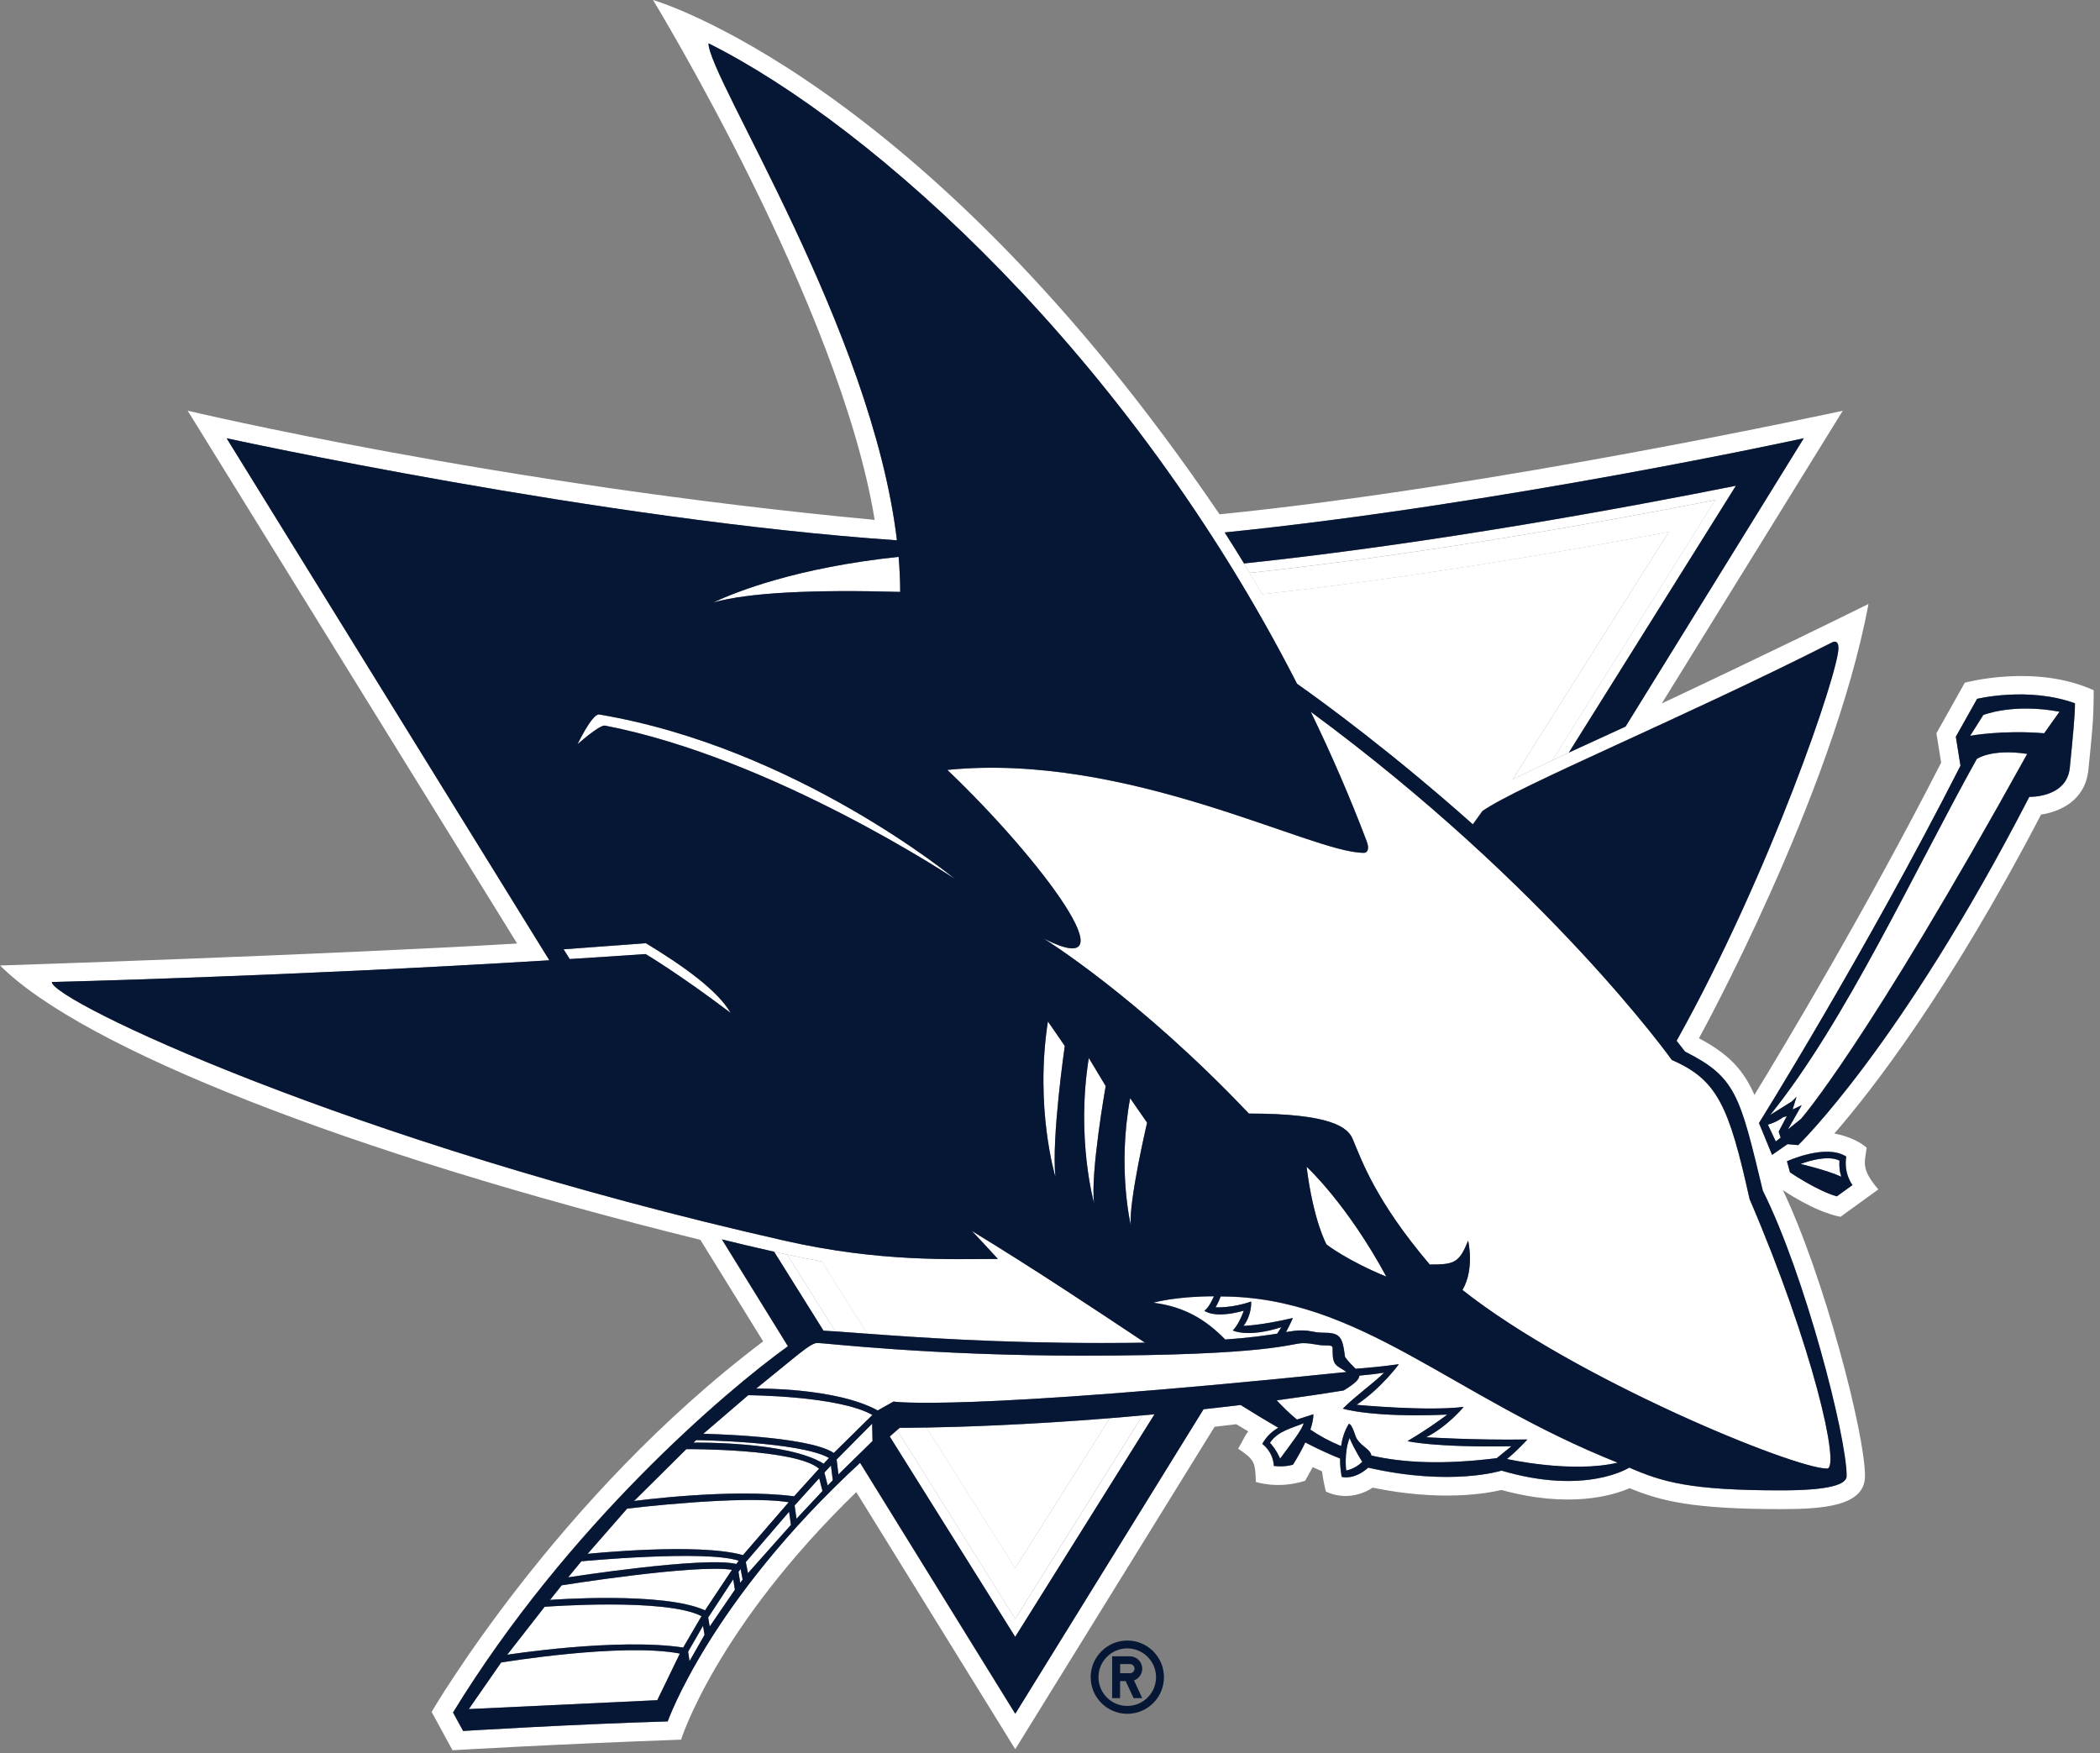 <svg xmlns="http://www.w3.org/2000/svg" width="321" height="268" viewBox="0 0 321 268" fill="none"><rect x="0" y="0" width="321" height="268" fill="#808080" stroke="none"/><g clip-path="url(#clip0_1074_2135)"><path d="M300.338 104.35L295.998 112.09L296.718 116.58C285.208 139.11 272.668 160.02 268.178 167.37C266.438 163.42 264.148 161.09 259.698 158.71C259.698 158.71 280.108 121.69 285.618 92.32C270.178 99.96 254.018 107.53 254.018 107.53L281.678 62.79C281.678 62.79 228.498 74.42 186.418 78.62C141.058 11.78 99.818 0 99.818 0C99.818 0 128.388 46.77 133.698 79.47C75.858 74.04 28.688 62.78 28.688 62.78L79.048 144.23C49.578 145.98 0.008 147.59 0.008 147.59C12.648 160.23 53.288 176.24 107.058 189.53L116.658 205.05C85.038 228.88 65.978 261.69 65.978 261.69L69.168 267.55C69.168 267.55 84.858 266.62 104.108 265.93C104.108 265.93 109.348 249.02 130.888 228.09L155.188 267.39L185.658 218.1L188.978 217.71L190.818 218.82C190.318 219.32 189.978 220.28 189.258 221.45C191.788 223.18 191.858 223.46 191.968 226.53C191.968 226.53 195.338 227.7 199.508 226.35L200.658 224.27L202.078 224.91C202.258 226.39 202.668 228 202.668 228C206.538 229.83 209.818 227.41 209.818 227.41C220.168 229.54 227.168 228.32 229.498 227.76C239.738 230.58 246.368 228.67 249.108 227.49C253.818 229.44 258.698 230.69 272.208 230.69C278.438 230.69 285.078 230.3 285.078 225.65C285.078 219.12 278.838 195.17 272.518 181.91C272.518 181.91 277.158 185.17 281.328 186.01L287.118 181.82C284.498 178.74 284.988 177.83 285.338 175.44C283.268 173.69 280.388 173.28 280.388 173.28C286.038 166.79 297.868 151.64 311.988 124.52C314.958 124.07 318.768 122.33 319.228 117.65C319.728 112.56 320.038 110.36 320.038 105.52C311.088 101.42 300.338 104.36 300.338 104.36M275.718 67L248.478 111.07C245.548 112.41 242.598 113.76 239.808 115.05C238.958 115.45 238.118 115.84 237.298 116.22C235.078 117.26 233.028 118.25 231.218 119.15L255.088 81.3C238.308 84.46 215.358 88.36 192.948 90.83C192.308 89.74 191.668 88.65 191.008 87.57C190.718 87.1 190.438 86.62 190.158 86.14C189.178 84.54 188.198 82.96 187.198 81.4C229.378 77.12 275.718 67 275.718 67ZM282.228 225.64C282.228 226.91 279.738 227.83 272.208 227.83C258.328 227.83 254.088 226.56 249.008 224.35C249.008 224.35 242.428 228.63 229.488 224.81C229.488 224.81 221.868 227.27 209.108 224.36C206.898 226.33 205.068 225.77 205.068 225.77C205.068 225.77 204.798 224.58 204.808 222.97C203.148 222.31 201.368 221.48 199.488 220.51C198.608 222.37 197.598 223.92 197.598 223.92C196.108 224.33 194.688 224.1 194.688 224.1C194.578 221.86 192.918 220.73 192.918 220.73C193.558 219.6 194.378 218.84 195.358 218.25C193.538 217.2 191.608 216.03 189.608 214.78C187.688 215.01 185.798 215.23 183.938 215.43L155.168 261.98L131.448 223.62C108.468 244.82 102.038 263.15 102.038 263.15C87.718 263.56 70.768 264.61 70.768 264.61L69.228 261.78C86.768 233.13 110.978 212.57 120.418 205.79L110.318 189.46C112.318 189.96 115.238 190.66 118.288 191.34C118.968 191.49 119.638 191.64 120.318 191.78C122.148 192.17 123.948 192.53 125.578 192.81L132.558 203.87C140.228 204.44 152.378 205.29 168.438 205.29C170.828 205.29 173.008 205.27 175.008 205.24C167.058 199.95 158.228 194.06 148.548 188.16C149.868 189.55 151.188 190.98 152.528 192.44C145.418 192.44 134.548 192.96 119.928 189.65C53.158 174.56 7.918 152.94 7.918 150.12C7.918 150.12 43.458 149.28 83.968 146.8L34.638 67C34.638 67 91.928 79.52 137.098 82.6C133.278 50.3 108.298 11.86 108.298 6.63C133.528 19.24 172.688 54.45 198.208 104.52C202.278 107.4 212.808 115.08 225.088 126.02L226.568 123.97C232.118 120.1 257.198 109.77 280.028 98.19C280.568 97.92 280.968 98.18 280.968 99.06C280.968 102.74 270.578 133.4 256.228 159.1L257.518 160.75C265.308 164.68 265.878 167.36 269.408 182.02C275.808 194.78 282.218 219.58 282.218 225.63M282.218 176.8C281.788 179.39 283.168 181.15 283.168 181.15L280.778 182.88C277.778 182.04 273.618 179.21 273.618 179.21L273.148 177.52C273.148 177.52 279.098 174.78 282.218 176.8ZM317.188 107.51C317.188 109.39 316.868 112.65 316.398 117.36C315.938 122 310.208 121.81 310.208 121.81C290.408 160.19 274.878 175.05 274.878 175.05L273.248 174.9L270.888 176.54L268.888 171.67C268.888 171.67 285.108 145.72 299.688 117.05L298.978 112.62L302.228 106.83C302.228 106.83 310.068 104.92 317.198 107.51" fill="white"></path><path d="M155.177 239.72L169.637 216.8C156.907 217.82 146.887 218.14 141.617 218.23L155.177 239.73V239.72Z" fill="white"></path><path d="M215.136 220.3C218.656 218.23 221.226 216.24 221.226 216.24C209.636 216.74 205.266 215.33 205.266 215.33C207.346 213.26 209.936 211.47 211.576 209.83C210.326 210.03 209.046 210.17 207.796 210.28C207.776 210.84 207.156 211.48 205.396 212.55C201.926 213.11 198.506 213.61 195.156 214.06C196.106 215.08 197.116 216.07 198.246 217C199.026 216.74 199.866 216.48 200.766 216.19C200.766 216.9 200.576 217.71 200.296 218.54C201.676 219.48 203.226 220.33 204.986 221.05C205.166 219.91 205.506 218.72 206.186 217.64C206.776 217.81 207.106 219.53 207.426 220C208.286 221.26 209.406 221.46 209.626 222.5C214.486 223.62 220.656 223.92 228.786 222.9L231.046 221.07C219.156 221.29 215.146 220.29 215.146 220.29" fill="white"></path><path d="M195.87 202.87C190.67 204.54 188.44 203.37 188.44 203.37C189.46 202.35 190.12 200.35 190.12 200.35C185.52 201.63 184.09 200.35 184.09 200.35C184.82 199.91 185.56 198.15 185.56 198.15C179.59 198.15 176.32 199.13 176.32 199.13C181.28 199.75 184.53 201.93 187.29 204.75C191.19 204.47 193.57 204.12 195.24 203.85L195.88 202.86L195.87 202.87Z" fill="white"></path><path d="M185.812 199.86C185.812 199.86 188.333 200 191.253 198.97C191.253 198.97 191.412 200.93 190.092 202.69C190.092 202.69 192.563 202.66 197.633 201.49C197.633 201.49 197.193 202.51 196.583 203.64C197.503 203.49 198.183 203.39 198.923 203.39C200.553 203.39 200.753 203.73 202.173 203.73C204.883 203.73 205.213 204.3 205.603 207.44C206.153 208.24 206.783 208.78 207.223 209.25C209.213 209.1 211.523 208.88 213.833 208.55C213.833 208.55 211.262 212.13 207.372 214.76C207.372 214.76 218.163 215.78 223.743 215.07C223.743 215.07 221.342 218.02 218.012 219.71C218.012 219.71 225.472 220.18 233.482 220.05C233.482 220.05 231.912 221.78 230.342 223.05C230.342 223.05 240.243 225.28 247.283 223.61C221.853 213.5 207.862 198.2 186.592 198.2C186.272 199.1 185.812 199.88 185.812 199.88" fill="white"></path><path d="M83.251 245.62L77.531 252.95C77.531 252.95 94.341 250.33 104.431 251.85L107.231 247.05C101.731 244.2 83.251 245.62 83.251 245.62Z" fill="white"></path><path d="M85.864 242.34L84.094 244.56C84.094 244.56 101.454 243.24 107.784 246.16L111.904 239.96C106.294 239.06 85.874 242.33 85.874 242.33" fill="white"></path><path d="M88.864 238.67L86.844 241.11C86.844 241.11 107.634 237.87 112.544 239.07L112.914 238.57C107.764 236.87 88.864 238.66 88.864 238.66" fill="white"></path><path d="M95.87 230.61L89.82 237.53C89.82 237.53 106.66 235.78 113.58 237.72L120.57 229.64C113.48 228.47 95.88 230.61 95.88 230.61" fill="white"></path><path d="M104.912 221.52L96.922 229.45C96.922 229.45 111.662 227.46 121.382 228.73L125.202 224.51C121.572 221.41 104.912 221.52 104.912 221.52Z" fill="white"></path><path d="M106.42 220.14L106 220.52C106 220.52 120.37 220.29 125.89 223.75L126.71 222.87C122.25 220.35 106.42 220.14 106.42 220.14Z" fill="white"></path><path d="M114.368 213.28L107.508 219.17C107.508 219.17 123.518 219.46 127.448 222.1L133.348 216.29C128.168 213.34 114.368 213.27 114.368 213.27" fill="white"></path><path d="M105.188 252.49L105.397 253.94L107.697 249.92L107.467 248.53L105.188 252.49Z" fill="white"></path><path d="M108.25 247.26L108.48 248.65L112.34 243.01L112.08 241.41L108.25 247.26Z" fill="white"></path><path d="M112.883 240.28L113.153 241.95L113.523 241.47L113.213 239.84L112.883 240.28Z" fill="white"></path><path d="M114 238.78L114.33 240.48L120.89 233.1L120.62 231.09L114 238.78Z" fill="white"></path><path d="M121.469 230.13L121.749 232.16L125.719 227.92L125.219 225.97L121.469 230.13Z" fill="white"></path><path d="M126.008 225.11L126.518 227.09L127.288 226.28L127.008 224.03L126.008 225.11Z" fill="white"></path><path d="M127.883 223.11L128.163 225.38L133.373 220.27L133.313 217.63L127.883 223.11Z" fill="white"></path><path d="M137.128 218.61C136.738 218.94 136.388 219.26 136.008 219.59L155.188 250.22L176.488 216.2C175.868 216.26 175.258 216.31 174.648 216.37L155.188 247.47L137.138 218.62L137.128 218.61Z" fill="white"></path><path d="M262.186 76.43L237.296 116.21C238.116 115.82 238.946 115.44 239.806 115.04L265.336 74.26C249.336 77.46 219.116 83.08 190.156 86.14C190.446 86.61 190.726 87.09 191.006 87.57C218.276 84.64 246.446 79.52 262.186 76.43Z" fill="white"></path><path d="M127.683 203.52L120.342 191.79C119.662 191.64 118.993 191.5 118.312 191.35L125.863 203.42C126.393 203.44 126.993 203.48 127.673 203.53" fill="white"></path><path d="M195.669 222.96C197.629 220.3 198.969 218.61 199.279 217.55C197.549 218.3 195.329 218.71 194.109 220.55C194.109 220.55 194.999 221.41 195.659 222.95" fill="white"></path><path d="M205.773 224.78C205.773 224.78 207.083 224.6 208.233 223.46C208.233 223.46 207.013 221.58 206.293 219.82C205.423 222.03 205.773 224.78 205.773 224.78Z" fill="white"></path><path d="M199.719 178.35C200.769 186.7 202.769 190.24 202.769 190.24C202.769 190.24 205.919 192.7 211.909 195.15C205.859 183.96 199.719 178.35 199.719 178.35Z" fill="white"></path><path d="M134.164 215.61L136.574 214.25C136.574 214.25 146.484 215.85 205.814 209.73C204.394 208.7 203.694 208.9 203.694 206.55C203.694 205.79 203.824 205.66 202.534 205.66C201.244 205.66 200.684 205.32 199.164 205.32C197.244 205.32 194.424 207.23 165.344 207.23C142.204 207.23 126.004 205.29 124.934 205.29C123.864 205.29 121.794 207.26 115.594 212.25C115.594 212.25 127.774 212.08 134.154 215.6" fill="white"></path><path d="M103.916 252.77C95.006 251.06 76.596 254.14 76.596 254.14L71.656 261.25L100.476 259.89L103.926 252.77H103.916Z" fill="white"></path><path d="M302.15 116.02C292.52 133.33 282.04 156.26 270.57 170.44L273.88 168.37L274.6 167.66L274 169.61L275.39 168.95L273.28 172.66L275.24 171.08C275.24 171.08 285.05 160.06 309.85 115.25C304.33 114.42 302.13 116.03 302.13 116.03" fill="white"></path><path d="M303.166 109.3L301.156 112.48C301.156 112.48 306.006 111.56 312.476 112.09L314.816 108.79C307.696 107.45 303.176 109.29 303.176 109.29" fill="white"></path><path d="M272.572 170.78C272.572 170.78 271.662 171.52 270.242 171.92L271.452 174.48L272.202 173.91L271.902 172.99L273.152 170.62L272.582 170.79L272.572 170.78Z" fill="white"></path><path d="M281.177 177.42C279.157 176.37 275.227 177.93 275.227 177.93C275.227 177.93 279.217 178.86 281.467 179.88C281.467 179.88 281.067 178.96 281.177 177.42Z" fill="white"></path><path d="M127.684 203.52C129.024 203.61 130.674 203.74 132.584 203.88L125.604 192.82C123.984 192.54 122.174 192.18 120.344 191.79L127.684 203.52Z" fill="white"></path><path d="M141.623 218.22C138.993 218.27 137.543 218.26 137.543 218.26C137.403 218.38 137.273 218.49 137.133 218.61L155.183 247.46L174.643 216.36C172.933 216.51 171.263 216.66 169.643 216.79L155.183 239.71L141.623 218.21V218.22Z" fill="white"></path><path d="M255.088 81.3L231.218 119.15C233.018 118.25 235.078 117.26 237.298 116.22L262.188 76.44C246.448 79.53 218.278 84.65 191.008 87.58C191.658 88.66 192.308 89.74 192.948 90.84C215.358 88.38 238.308 84.47 255.088 81.31" fill="white"></path><path d="M137.599 90.48C137.599 88.72 137.509 86.93 137.359 85.12C121.839 86.77 112.579 90.43 109.039 92.09C114.489 90.57 124.149 90.11 137.599 90.48Z" fill="white"></path><path d="M255.547 162.03C255.547 162.03 236.667 135.53 200.357 108.81C203.447 115.18 206.317 121.77 208.897 128.58C209.257 129.54 209.207 130.37 208.397 130.37C200.437 130.37 172.367 114.93 144.797 117.7C159.117 131.33 173.357 150.47 159.547 143.49C159.547 143.49 173.957 152.38 190.887 170.23C203.507 170.23 206.007 172.36 206.757 174.12C208.187 177.52 210.277 183.58 218.537 193.31C222.327 193.31 223.027 193.06 224.407 189.66C224.407 189.66 225.427 194.01 223.537 197.2C240.757 210.8 274.177 224.5 279.277 224.5C281.337 224.5 277.107 205.79 267.427 183.3C264.267 169.06 262.517 165.06 255.537 162.03" fill="white"></path><path d="M98.668 145.84C98.668 145.84 103.598 148.74 111.678 154.84C109.698 151.4 104.458 147.66 98.728 144.19L86.148 145.12L87.078 146.61C90.918 146.37 94.788 146.12 98.668 145.85" fill="white"></path><path d="M172.75 167.87C170.76 178.63 172.85 187.27 172.85 187.27C172.51 183.68 175.34 171.6 175.34 171.6L172.75 167.86V167.87Z" fill="white"></path><path d="M166.429 161.73C164.449 174.08 167.239 183.93 167.239 183.93C166.639 179.39 169.009 166.02 169.009 166.02L166.429 161.73Z" fill="white"></path><path d="M160.179 156.14C158.129 169.33 161.319 179.88 161.319 179.88C160.719 173.88 162.759 159.88 162.759 159.88L160.179 156.14Z" fill="white"></path><path d="M145.953 134.35C145.953 134.35 121.673 114.26 91.543 109.21C90.453 109.21 88.273 113.78 88.273 113.78C88.273 113.78 91.463 110.91 92.433 110.91C118.243 115.88 145.953 134.35 145.953 134.35Z" fill="white"></path><path d="M265.343 74.26L239.813 115.04C242.603 113.75 245.543 112.4 248.483 111.06L275.723 66.99C275.723 66.99 229.383 77.11 187.203 81.39C188.203 82.95 189.183 84.53 190.163 86.13C219.123 83.07 249.343 77.45 265.343 74.25" fill="#061735"></path><path d="M152.542 192.46C151.212 190.99 149.882 189.57 148.572 188.18C158.252 194.08 167.082 199.97 175.032 205.25C173.032 205.28 170.862 205.3 168.472 205.3C152.412 205.3 140.272 204.45 132.592 203.88C130.682 203.74 129.042 203.61 127.692 203.52C127.012 203.47 126.412 203.44 125.882 203.41L118.332 191.34C115.282 190.66 112.372 189.96 110.362 189.46L120.452 205.79C111.022 212.57 86.802 233.13 69.262 261.78L70.802 264.6C70.802 264.6 87.752 263.56 102.072 263.14C102.072 263.14 108.492 244.82 131.482 223.61L155.202 261.97L183.982 215.42C185.842 215.22 187.722 215 189.652 214.77C191.652 216.02 193.572 217.19 195.402 218.24C194.422 218.83 193.592 219.58 192.962 220.71C192.962 220.71 194.612 221.84 194.732 224.08C194.732 224.08 196.152 224.31 197.642 223.9C197.642 223.9 198.652 222.35 199.532 220.49C201.412 221.47 203.192 222.29 204.852 222.95C204.842 224.57 205.112 225.76 205.112 225.76C205.112 225.76 206.942 226.32 209.152 224.35C221.902 227.25 229.532 224.8 229.532 224.8C242.472 228.62 249.062 224.34 249.062 224.34C254.142 226.55 258.372 227.82 272.252 227.82C279.792 227.82 282.282 226.9 282.282 225.63C282.282 219.57 275.872 194.78 269.472 182.02C265.942 167.36 265.372 164.68 257.582 160.75L256.292 159.1C270.642 133.4 281.032 102.74 281.032 99.06C281.032 98.17 280.632 97.91 280.092 98.19C257.262 109.77 232.182 120.1 226.632 123.97L225.152 126.02C212.872 115.08 202.342 107.39 198.272 104.52C172.692 54.44 133.532 19.23 108.302 6.62C108.302 11.85 133.282 50.3 137.102 82.59C91.932 79.51 34.642 66.99 34.642 66.99L83.972 146.79C43.462 149.27 7.922 150.11 7.922 150.11C7.922 152.93 53.162 174.55 119.942 189.66C134.552 192.97 145.432 192.45 152.532 192.45M92.432 110.91C91.462 110.91 88.272 113.78 88.272 113.78C88.272 113.78 90.452 109.21 91.542 109.21C121.672 114.26 145.952 134.35 145.952 134.35C145.952 134.35 118.242 115.88 92.432 110.91ZM161.322 179.88C161.322 179.88 158.132 169.34 160.182 156.15L162.762 159.89C162.762 159.89 160.722 173.88 161.322 179.89M167.242 183.93C167.242 183.93 164.452 174.08 166.432 161.73L169.012 166.02C169.012 166.02 166.642 179.39 167.242 183.93ZM172.852 187.28C172.852 187.28 170.762 178.64 172.752 167.88L175.342 171.62C175.342 171.62 172.512 183.69 172.852 187.29M176.322 199.14C176.322 199.14 179.592 198.16 185.562 198.16C185.562 198.16 184.822 199.92 184.092 200.36C184.092 200.36 185.522 201.64 190.122 200.36C190.122 200.36 189.462 202.35 188.442 203.38C188.442 203.38 190.672 204.54 195.872 202.88L195.232 203.87C193.562 204.14 191.182 204.49 187.282 204.77C184.522 201.95 181.272 199.77 176.312 199.15M100.482 259.9L71.662 261.26L76.602 254.14C76.602 254.14 95.012 251.07 103.922 252.77L100.472 259.89L100.482 259.9ZM77.532 252.95L83.252 245.62C83.252 245.62 101.732 244.21 107.232 247.05L104.432 251.85C94.352 250.32 77.532 252.95 77.532 252.95ZM105.402 253.94L105.182 252.48L107.462 248.52L107.692 249.91L105.392 253.94H105.402ZM84.082 244.56L85.852 242.34C85.852 242.34 106.282 239.07 111.882 239.97L107.762 246.17C101.432 243.25 84.072 244.57 84.072 244.57M108.482 248.65L108.252 247.26L112.082 241.42L112.332 243.01L108.472 248.65H108.482ZM86.852 241.11L88.862 238.67C88.862 238.67 107.772 236.88 112.922 238.58L112.552 239.08C107.632 237.88 86.852 241.12 86.852 241.12M113.152 241.95L112.882 240.29L113.202 239.84L113.522 241.47L113.152 241.95ZM89.812 237.53L95.862 230.61C95.862 230.61 113.462 228.48 120.552 229.64L113.562 237.72C106.642 235.77 89.802 237.53 89.802 237.53M114.332 240.48L114.002 238.79L120.622 231.09L120.902 233.1L114.332 240.48ZM96.922 229.45L104.912 221.52C104.912 221.52 121.572 221.4 125.202 224.51L121.382 228.73C111.662 227.46 96.922 229.45 96.922 229.45ZM121.752 232.16L121.462 230.13L125.222 225.97L125.722 227.92L121.752 232.16ZM106.012 220.52L106.432 220.14C106.432 220.14 122.272 220.35 126.722 222.87L125.902 223.75C120.382 220.29 106.012 220.53 106.012 220.53M126.522 227.08L126.022 225.1L127.022 224.02L127.302 226.27L126.522 227.08ZM107.512 219.17L114.372 213.28C114.372 213.28 128.162 213.35 133.352 216.3L127.452 222.11C123.522 219.47 107.512 219.18 107.512 219.18M128.162 225.38L127.882 223.11L133.312 217.63L133.372 220.28L128.162 225.39V225.38ZM155.182 250.22L136.002 219.59C136.382 219.26 136.732 218.94 137.122 218.61C137.262 218.49 137.392 218.38 137.532 218.26C137.532 218.26 138.982 218.26 141.612 218.22C146.882 218.13 156.902 217.81 169.632 216.79C171.252 216.66 172.922 216.52 174.632 216.36C175.242 216.31 175.852 216.25 176.472 216.19L155.172 250.22H155.182ZM136.572 214.25L134.162 215.61C127.782 212.09 115.602 212.26 115.602 212.26C121.802 207.27 123.872 205.29 124.942 205.29C126.012 205.29 142.212 207.23 165.352 207.23C194.422 207.23 197.252 205.32 199.172 205.32C200.692 205.32 201.252 205.66 202.542 205.66C203.832 205.66 203.702 205.79 203.702 206.55C203.702 208.91 204.402 208.7 205.822 209.73C146.492 215.85 136.582 214.25 136.582 214.25M195.672 222.96C195.002 221.42 194.122 220.56 194.122 220.56C195.332 218.72 197.562 218.3 199.292 217.56C198.972 218.62 197.642 220.31 195.682 222.97M205.772 224.78C205.772 224.78 205.422 222.03 206.292 219.82C207.012 221.58 208.232 223.46 208.232 223.46C207.082 224.61 205.772 224.78 205.772 224.78ZM228.792 222.9C220.662 223.92 214.492 223.62 209.632 222.5C209.412 221.47 208.292 221.26 207.432 220C207.102 219.52 206.782 217.8 206.192 217.64C205.512 218.72 205.172 219.91 204.992 221.05C203.232 220.33 201.692 219.48 200.302 218.54C200.572 217.72 200.762 216.9 200.762 216.19C199.862 216.49 199.022 216.74 198.242 217C197.112 216.07 196.102 215.07 195.152 214.06C198.502 213.61 201.932 213.11 205.392 212.55C207.152 211.48 207.772 210.84 207.792 210.28C209.042 210.17 210.322 210.03 211.572 209.83C209.932 211.47 207.342 213.25 205.262 215.33C205.262 215.33 209.632 216.74 221.222 216.24C221.222 216.24 218.652 218.23 215.132 220.3C215.132 220.3 219.142 221.29 231.032 221.08L228.772 222.91L228.792 222.9ZM230.332 223.04C231.902 221.78 233.472 220.04 233.472 220.04C225.462 220.17 218.002 219.7 218.002 219.7C221.332 218.01 223.732 215.06 223.732 215.06C218.142 215.76 207.362 214.74 207.362 214.74C211.252 212.11 213.822 208.53 213.822 208.53C211.512 208.86 209.212 209.08 207.212 209.23C206.762 208.76 206.142 208.22 205.592 207.42C205.192 204.27 204.862 203.71 202.162 203.71C200.732 203.71 200.542 203.37 198.912 203.37C198.182 203.37 197.492 203.47 196.572 203.62C197.182 202.49 197.622 201.47 197.622 201.47C192.542 202.65 190.082 202.67 190.082 202.67C191.412 200.91 191.242 198.95 191.242 198.95C188.322 199.99 185.802 199.84 185.802 199.84C185.802 199.84 186.262 199.06 186.582 198.17C207.862 198.17 221.852 213.48 247.272 223.58C240.232 225.25 230.332 223.02 230.332 223.02M199.722 178.35C199.722 178.35 205.862 183.96 211.912 195.15C205.922 192.7 202.772 190.24 202.772 190.24C202.772 190.24 200.772 186.7 199.722 178.35ZM208.402 130.37C209.212 130.37 209.272 129.54 208.902 128.58C206.322 121.77 203.452 115.18 200.362 108.81C236.672 135.53 255.552 162.03 255.552 162.03C262.532 165.06 264.282 169.06 267.442 183.3C277.122 205.79 281.352 224.49 279.292 224.49C274.192 224.49 240.772 210.79 223.552 197.19C225.442 194 224.422 189.65 224.422 189.65C223.032 193.05 222.342 193.3 218.552 193.3C210.292 183.56 208.202 177.51 206.772 174.11C206.032 172.35 203.522 170.22 190.902 170.22C173.972 152.37 159.562 143.48 159.562 143.48C173.372 150.46 159.122 131.32 144.812 117.69C172.382 114.92 200.452 130.36 208.412 130.36M137.602 90.48C124.152 90.11 114.482 90.58 109.042 92.09C112.592 90.43 121.842 86.76 137.362 85.12C137.512 86.93 137.602 88.72 137.602 90.48ZM98.672 145.84C94.792 146.11 90.922 146.36 87.082 146.6L86.152 145.11L98.732 144.18C104.462 147.66 109.702 151.4 111.682 154.83C103.602 148.73 98.672 145.83 98.672 145.83" fill="#061735"></path><path d="M273.151 177.52L273.611 179.21C273.611 179.21 277.761 182.04 280.771 182.88L283.161 181.15C283.161 181.15 281.781 179.39 282.211 176.8C279.091 174.78 273.141 177.52 273.141 177.52M275.231 177.93C275.231 177.93 279.161 176.37 281.181 177.42C281.071 178.97 281.471 179.88 281.471 179.88C279.211 178.86 275.231 177.93 275.231 177.93Z" fill="#061735"></path><path d="M302.207 106.83L298.957 112.62L299.667 117.05C285.087 145.72 268.867 171.67 268.867 171.67L270.867 176.54L273.227 174.9L274.857 175.05C274.857 175.05 290.387 160.19 310.187 121.81C310.187 121.81 315.917 122 316.377 117.36C316.847 112.66 317.167 109.4 317.167 107.51C310.037 104.92 302.197 106.83 302.197 106.83M272.187 173.9L271.437 174.48L270.227 171.92C271.647 171.52 272.557 170.78 272.557 170.78L273.127 170.61L271.877 172.98L272.177 173.9H272.187ZM275.257 171.07L273.297 172.65L275.407 168.94L274.017 169.6L274.617 167.66L273.897 168.37L270.587 170.44C282.057 156.25 292.527 133.32 302.167 116.02C302.167 116.02 304.367 114.41 309.887 115.24C285.087 160.05 275.277 171.07 275.277 171.07M314.807 108.8L312.467 112.09C305.997 111.56 301.147 112.48 301.147 112.48L303.157 109.3C303.157 109.3 307.677 107.46 314.797 108.8" fill="#061735"></path><path d="M166.719 256.38C166.719 259.47 169.229 261.98 172.319 261.98C175.409 261.98 177.919 259.47 177.919 256.38C177.919 253.29 175.409 250.78 172.319 250.78C169.229 250.78 166.719 253.29 166.719 256.38ZM176.709 256.38C176.709 258.81 174.739 260.78 172.309 260.78C169.879 260.78 167.909 258.81 167.909 256.38C167.909 253.95 169.879 251.98 172.309 251.98C174.739 251.98 176.709 253.95 176.709 256.38Z" fill="#061735"></path><path d="M170.01 259.58H171.21V256.98H172.07L173.28 259.58H174.6L173.34 256.87C174.07 256.61 174.6 255.9 174.6 255.09C174.6 254.03 173.75 253.19 172.7 253.19H170V259.58H170.01ZM171.22 254.38H172.72C173.11 254.38 173.42 254.69 173.42 255.08C173.42 255.47 173.11 255.77 172.72 255.77H171.22V254.37V254.38Z" fill="#061735"></path></g><defs><clipPath id="clip0_1074_2135"><rect width="320.03" height="267.56" fill="white"></rect></clipPath></defs></svg>